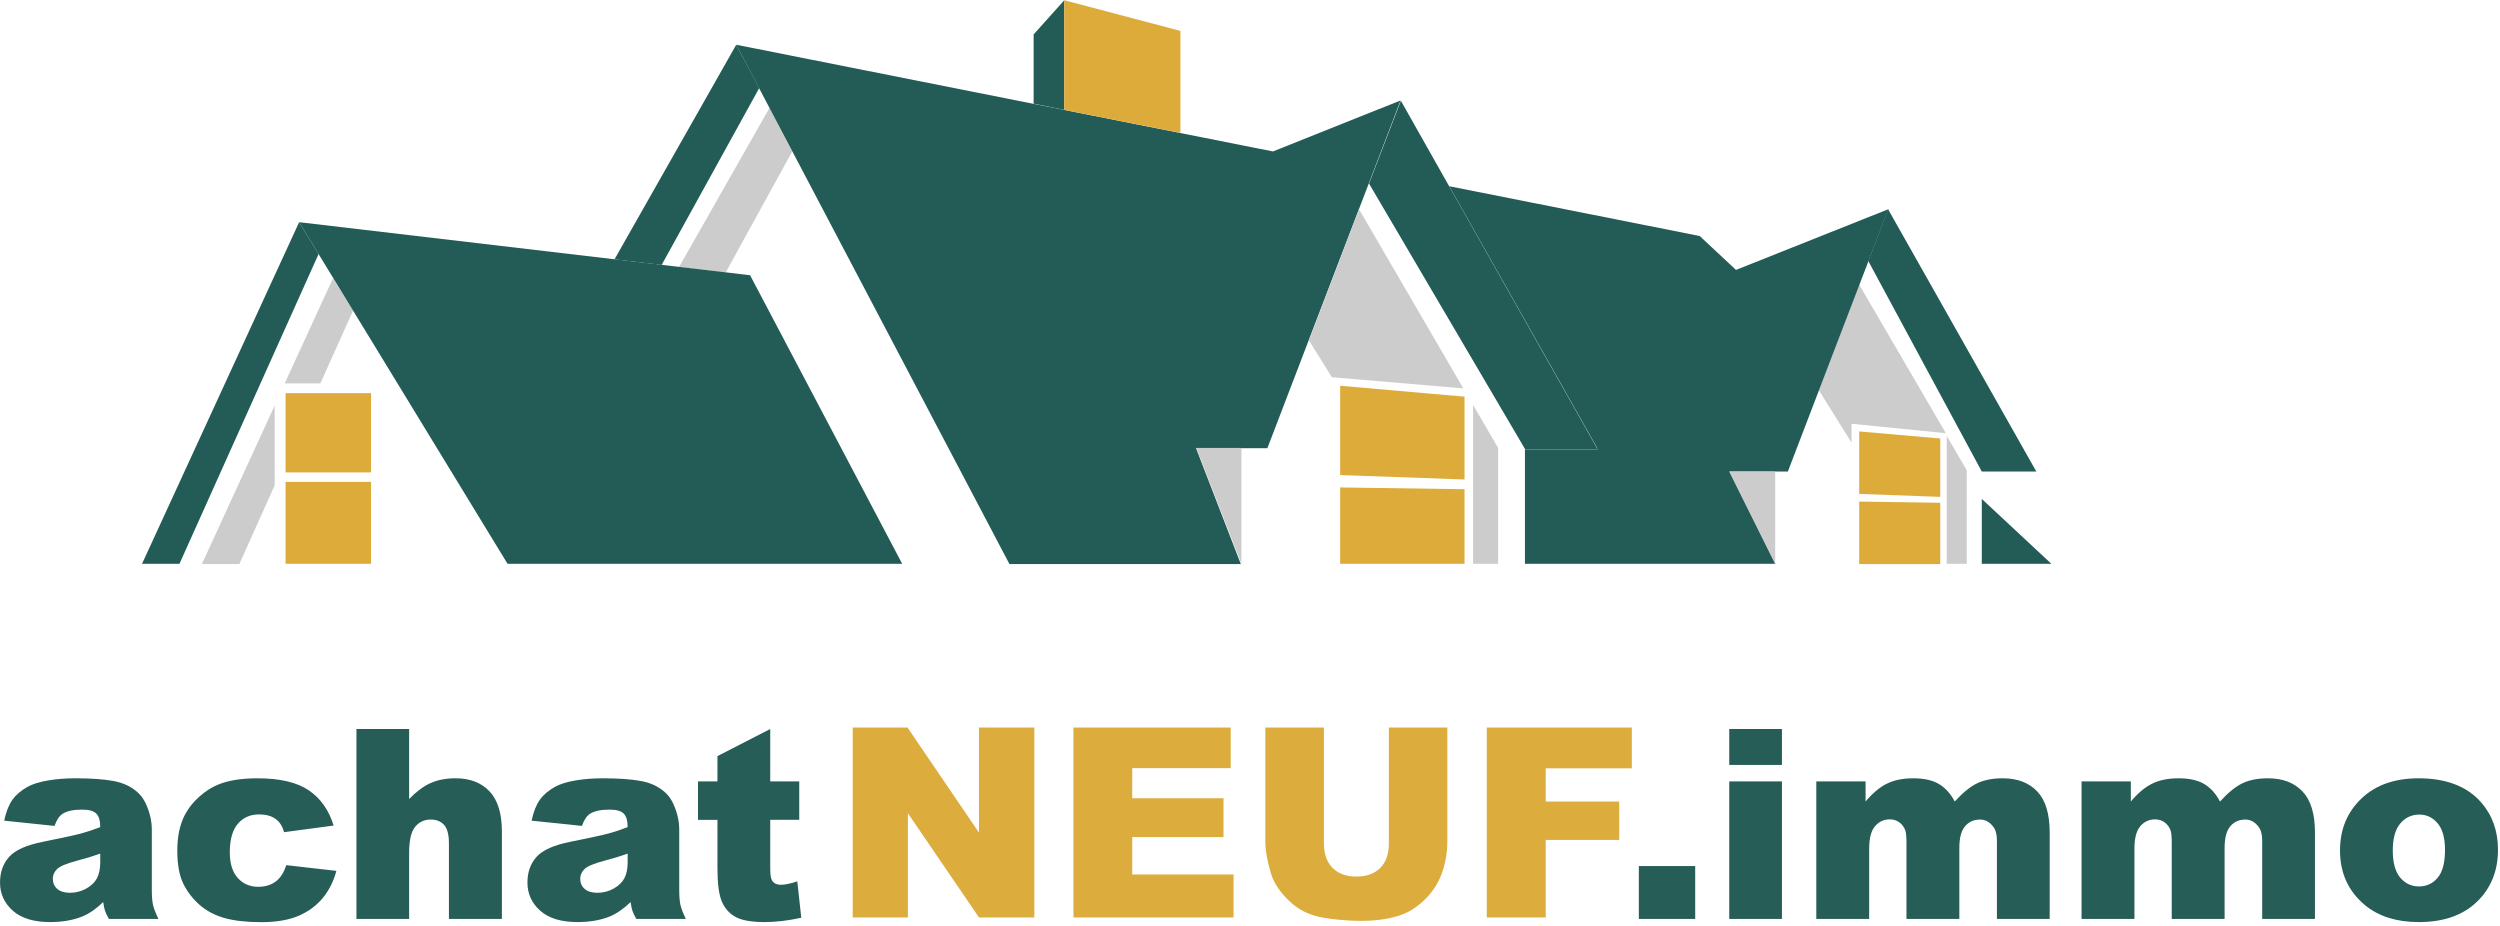 <?xml version="1.0" encoding="UTF-8" standalone="no"?>
<svg
   xmlns:dc="http://purl.org/dc/elements/1.1/"
   xmlns:cc="http://creativecommons.org/ns#"
   xmlns:rdf="http://www.w3.org/1999/02/22-rdf-syntax-ns#"
   xmlns:svg="http://www.w3.org/2000/svg"
   xmlns="http://www.w3.org/2000/svg"
   viewBox="0 0 565.333 209.333"
   height="209.333"
   width="565.333"
   xml:space="preserve"
   id="svg2"
   version="1.1"><defs
     id="defs6" /><g
     transform="matrix(1.333,0,0,-1.333,0,209.333)"
     id="g10"><g
       transform="scale(0.1)"
       id="g12"><path
         id="path14"
         style="fill:#cccccc;fill-opacity:1;fill-rule:evenodd;stroke:none"
         d="m 1305.47,1387.5 -153.52,-270 79.03,-9.53 113,205.51 -38.51,74.02" /><path
         id="path16"
         style="fill:#cccccc;fill-opacity:1;fill-rule:evenodd;stroke:none"
         d="m 543.48,920 55.5,123.48 -34.019,55 L 482.969,920 h 60.511" /><path
         id="path18"
         style="fill:#cccccc;fill-opacity:1;fill-rule:evenodd;stroke:none"
         d="M 465.98,882.5 342.461,613.48 h 63.519 l 60,133.508 V 882.5" /><path
         id="path20"
         style="fill:#235c57;fill-opacity:1;fill-rule:evenodd;stroke:none"
         d="m 1530.47,613.98 -258.01,489.5 -764.999,90 353.519,-579.5 h 669.49" /><path
         id="path22"
         style="fill:#235c57;fill-opacity:1;fill-rule:evenodd;stroke:none"
         d="M 507.461,1193.48 240.98,613.98 h 63.469 l 236.02,525.51 -33.008,53.99" /><path
         id="path24"
         style="fill:#dcab3a;fill-opacity:1;fill-rule:evenodd;stroke:none"
         d="m 484.449,768.988 h 145 V 903.48 h -145 z" /><path
         id="path26"
         style="fill:#dcab3a;fill-opacity:1;fill-rule:evenodd;stroke:none"
         d="m 484.449,613.988 h 145 v 138.98 h -145 z" /><path
         id="path28"
         style="fill:#cccccc;fill-opacity:1;fill-rule:evenodd;stroke:none"
         d="m 3140.98,851.48 160,-16.011 -147,252.031 -68.51,-179.02 55.51,-88.992 v 31.992" /><path
         id="path30"
         style="fill:#cccccc;fill-opacity:1;fill-rule:evenodd;stroke:none"
         d="m 3302.46,830.98 v -217 h 34.02 V 772.5 l -34.02,58.48" /><path
         id="path32"
         style="fill:#235c57;fill-opacity:1;fill-rule:evenodd;stroke:none"
         d="m 3361.95,723.98 v -110 h 118.01 l -118.01,110" /><path
         id="path34"
         style="fill:#235c57;fill-opacity:1;fill-rule:evenodd;stroke:none"
         d="m 1248.98,1494.49 463.48,-881.01 h 392.5 L 2028.98,810 h 120.98 l 226.02,590 -216.53,-86.52 -910.47,181.01" /><path
         id="path36"
         style="fill:#235c57;fill-opacity:1;fill-rule:evenodd;stroke:none"
         d="m 2944.96,1112.5 -61.48,57.5 -425,84.49 250.97,-444.021 h -0.47 l 1.49,-2.5 h -123.01 l -0.51,1.011 v -195 h 425 l -77.97,156.489 h 98.99 l 73.51,192.031 97,252.97 -258.52,-102.97" /><path
         id="path38"
         style="fill:#dcab3a;fill-opacity:1;fill-rule:evenodd;stroke:none"
         d="M 2484.45,756.988 V 897.5 l -210.97,18.48 V 764.488 l 210.97,-7.5" /><path
         id="path40"
         style="fill:#dcab3a;fill-opacity:1;fill-rule:evenodd;stroke:none"
         d="m 2273.48,743.48 v -129.5 h 210.97 v 126.489 l -210.97,3.011" /><path
         id="path42"
         style="fill:#cccccc;fill-opacity:1;fill-rule:evenodd;stroke:none"
         d="m 3011.48,613.48 v 156.989 h -78 l 78,-156.989" /><path
         id="path44"
         style="fill:#dcab3a;fill-opacity:1;fill-rule:evenodd;stroke:none"
         d="m 3291.48,727.5 v 98.98 l -137.5,12 V 732.5 l 137.5,-5" /><path
         id="path46"
         style="fill:#dcab3a;fill-opacity:1;fill-rule:evenodd;stroke:none"
         d="M 3153.98,719.488 V 613.48 h 137.5 V 717.5 l -137.5,1.988" /><path
         id="path48"
         style="fill:#235c57;fill-opacity:1;fill-rule:evenodd;stroke:none"
         d="m 1122.46,1120.98 165.51,300 -38.99,73.51 -206.52,-364.02 80,-9.49" /><path
         id="path50"
         style="fill:#235c57;fill-opacity:1;fill-rule:evenodd;stroke:none"
         d="M 1805.47,1383.98 V 1570 l -51.99,-58.01 v -117.5 l 51.99,-10.51" /><path
         id="path52"
         style="fill:#dcab3a;fill-opacity:1;fill-rule:evenodd;stroke:none"
         d="m 2002.46,1345 v 172.97 L 1805.47,1570 V 1383.98 L 2002.46,1345" /><path
         id="path54"
         style="fill:#cccccc;fill-opacity:1;fill-rule:evenodd;stroke:none"
         d="m 2105.98,613.98 v 196.489 h -76.53 l 76.53,-196.489" /><path
         id="path56"
         style="fill:#cccccc;fill-opacity:1;fill-rule:evenodd;stroke:none"
         d="m 2482.46,911.48 -176.99,303.99 -85,-222.501 38.98,-62.5 223.01,-18.989" /><path
         id="path58"
         style="fill:#cccccc;fill-opacity:1;fill-rule:evenodd;stroke:none"
         d="m 2498.98,883.48 v -269.5 h 42.5 v 196.489 l -42.5,73.011" /><path
         id="path60"
         style="fill:#235c57;fill-opacity:1;fill-rule:evenodd;stroke:none"
         d="m 3202.97,1215.47 -33.52,-87.97 192.5,-357.031 h 92.5 l -251.48,445.001" /><path
         id="path62"
         style="fill:#235c57;fill-opacity:1;fill-rule:evenodd;stroke:none"
         d="m 2376.48,1399.49 -54.02,-140.51 265,-451.011 h 123.01 l -333.99,591.521" /><path
         id="path64"
         style="fill:#265d57;fill-opacity:1;fill-rule:nonzero;stroke:none"
         d="m 92.539,169.301 -85.469,8.898 c 3.199,15 7.852,26.762 13.91,35.321 6.008,8.511 14.758,15.968 26.25,22.339 8.199,4.45 19.449,7.969 33.75,10.469 14.371,2.5 29.918,3.75 46.718,3.75 26.75,0 48.281,-1.527 64.531,-4.527 16.25,-2.93 29.758,-9.18 40.622,-18.75 7.578,-6.571 13.597,-15.903 17.968,-27.973 4.45,-12.109 6.719,-23.668 6.719,-34.687 V 61.172 c 0,-11.051 0.66,-19.691 2.031,-25.941 1.45,-6.172 4.532,-14.059 9.219,-23.75 H 184.73 c -3.359,6.019 -5.55,10.629 -6.57,13.75 -1.051,3.129 -2.109,8.051 -3.121,14.848 -11.68,-11.25 -23.277,-19.34 -34.84,-24.219 C 124.34,9.41 105.98,6.172 85.039,6.172 57.23,6.172 36.051,12.621 21.602,25.551 7.23,38.441 0.039,54.34 0.039,73.199 c 0,17.699 5.191,32.27 15.621,43.75 10.32,11.449 29.461,19.93 57.5,25.473 33.52,6.758 55.238,11.488 65.16,14.219 10,2.699 20.551,6.25 31.719,10.629 0,11.011 -2.309,18.75 -6.879,23.121 -4.488,4.379 -12.461,6.558 -23.898,6.558 -14.614,0 -25.59,-2.34 -32.973,-7.027 -5.738,-3.672 -10.309,-10.543 -13.75,-20.621 z M 170.039,122.27 c -12.309,-4.379 -25.117,-8.29 -38.437,-11.719 -18.122,-4.813 -29.653,-9.531 -34.532,-14.223 -5,-4.918 -7.5,-10.43 -7.5,-16.559 0,-7 2.418,-12.738 7.34,-17.191 5,-4.488 12.231,-6.719 21.719,-6.719 10,0 19.262,2.379 27.82,7.191 8.512,4.879 14.571,10.777 18.121,17.648 3.629,6.961 5.469,16.02 5.469,27.192 z m 315.582,-19.54 85,-9.679 C 565.941,75.309 558.199,59.961 547.5,46.949 536.879,34.02 523.199,23.98 506.559,16.801 489.879,9.609 468.75,6.02 443.121,6.02 c -24.68,0 -45.312,2.301 -61.871,6.871 -16.48,4.57 -30.629,12.031 -42.5,22.34 -11.871,10.391 -21.211,22.539 -27.969,36.41 -6.679,13.949 -10,32.418 -10,55.468 0,23.942 4.098,43.942 12.34,60 5.938,11.641 14.109,22.11 24.539,31.411 10.391,9.371 21.129,16.281 32.18,20.781 17.39,7.179 39.73,10.777 67.039,10.777 38,0 67.031,-6.84 87.031,-20.469 20,-13.558 33.981,-33.437 42.031,-59.687 l -84.062,-11.25 c -2.617,10 -7.43,17.5 -14.379,22.5 -6.988,5.078 -16.371,7.656 -28.121,7.656 -14.809,0 -26.801,-5.308 -35.938,-15.937 -9.062,-10.621 -13.601,-26.719 -13.601,-48.282 0,-19.179 4.539,-33.75 13.601,-43.75 9.059,-9.918 20.618,-14.84 34.68,-14.84 11.649,0 21.488,2.961 29.539,8.902 8,6.019 13.981,15.309 17.961,27.808 z" /><path
         id="path66"
         style="fill:#265d57;fill-opacity:1;fill-rule:nonzero;stroke:none"
         d="m 604.691,333.672 h 89.368 v -118.75 c 12.191,12.578 24.261,21.598 36.25,27.027 12.07,5.391 26.293,8.129 42.66,8.129 24.371,0 43.511,-7.418 57.5,-22.187 13.941,-14.801 20.941,-37.5 20.941,-68.121 V 11.48 H 761.559 V 139.77 c 0,14.679 -2.731,25.031 -8.118,31.089 -5.429,6.129 -13.05,9.219 -22.82,9.219 -10.851,0 -19.641,-4.137 -26.402,-12.348 -6.797,-8.242 -10.16,-22.96 -10.16,-44.21 V 11.48 h -89.368 z" /><path
         id="path68"
         style="fill:#265d57;fill-opacity:1;fill-rule:nonzero;stroke:none"
         d="m 987.27,169.301 -85.469,8.898 c 3.199,15 7.847,26.762 13.898,35.321 6.02,8.511 14.77,15.968 26.25,22.339 8.211,4.45 19.461,7.969 33.75,10.469 14.379,2.5 29.921,3.75 46.721,3.75 26.76,0 48.28,-1.527 64.53,-4.527 16.25,-2.93 29.77,-9.18 40.63,-18.75 7.58,-6.571 13.59,-15.903 17.97,-27.973 4.45,-12.109 6.72,-23.668 6.72,-34.687 V 61.172 c 0,-11.051 0.66,-19.691 2.03,-25.941 1.44,-6.172 4.53,-14.059 9.22,-23.75 h -84.07 c -3.36,6.019 -5.54,10.629 -6.56,13.75 -1.05,3.129 -2.11,8.051 -3.12,14.848 -11.68,-11.25 -23.29,-19.34 -34.85,-24.219 -15.86,-6.449 -34.22,-9.688 -55.15,-9.688 -27.821,0 -48.989,6.449 -63.442,19.379 -14.379,12.891 -21.558,28.789 -21.558,47.648 0,17.699 5.191,32.27 15.621,43.75 10.308,11.449 29.449,19.93 57.5,25.473 33.519,6.758 55.229,11.488 65.159,14.219 10,2.699 20.54,6.25 31.72,10.629 0,11.011 -2.31,18.75 -6.88,23.121 -4.49,4.379 -12.46,6.558 -23.91,6.558 -14.6,0 -25.58,-2.34 -32.96,-7.027 -5.75,-3.672 -10.321,-10.543 -13.75,-20.621 z m 77.5,-47.031 c -12.31,-4.379 -25.12,-8.29 -38.44,-11.719 -18.13,-4.813 -29.65,-9.531 -34.529,-14.223 -5,-4.918 -7.5,-10.43 -7.5,-16.559 0,-7 2.418,-12.738 7.34,-17.191 5,-4.488 12.229,-6.719 21.719,-6.719 10,0 19.26,2.379 27.81,7.191 8.52,4.879 14.57,10.777 18.13,17.648 3.63,6.961 5.47,16.02 5.47,27.192 z" /><path
         id="path70"
         style="fill:#265d57;fill-opacity:1;fill-rule:nonzero;stroke:none"
         d="M 1306.64,333.672 V 244.77 h 49.22 v -65.161 h -49.22 V 96.801 c 0,-10 0.98,-16.641 2.97,-19.852 2.89,-5 8.01,-7.5 15.31,-7.5 6.56,0 15.78,1.922 27.66,5.781 l 6.72,-61.711 c -22.19,-4.891 -42.89,-7.348 -62.03,-7.348 -22.31,0 -38.72,2.887 -49.22,8.598 -10.55,5.699 -18.36,14.41 -23.44,26.09 -5,11.641 -7.5,30.512 -7.5,56.562 v 82.187 h -32.97 v 65.161 h 32.97 v 42.96 z" /><path
         id="path72"
         style="fill:#265d57;fill-opacity:1;fill-rule:nonzero;stroke:none"
         d="m 2780.16,101.172 h 95.621 V 11.481 H 2780.16 Z m 153.39,232.5 h 89.379 V 272.731 H 2933.55 Z m 0,-88.902 h 89.379 V 11.481 H 2933.55 Z" /><path
         id="path74"
         style="fill:#265d57;fill-opacity:1;fill-rule:nonzero;stroke:none"
         d="m 3081.21,244.77 h 83.59 v -34.071 c 11.96,14.262 24.07,24.379 36.25,30.321 12.27,6.011 27.07,9.058 44.38,9.058 18.52,0 33.2,-3.277 44.06,-9.848 10.82,-6.558 19.69,-16.402 26.56,-29.531 14.07,15.321 26.88,25.672 38.44,31.102 11.64,5.5 25.98,8.277 42.97,8.277 25,0 44.53,-7.457 58.59,-22.348 14.07,-14.8 21.1,-38.039 21.1,-69.679 V 11.48 h -89.53 V 144.449 c 0,10.512 -2.11,18.321 -6.25,23.442 -6.06,8.129 -13.52,12.187 -22.35,12.187 -10.62,0 -19.18,-3.867 -25.62,-11.558 -6.37,-7.622 -9.53,-19.809 -9.53,-36.571 V 11.48 h -89.69 V 140.078 c 0,10.192 -0.59,17.113 -1.72,20.781 -1.99,5.942 -5.31,10.661 -10,14.219 -4.69,3.512 -10.16,5.313 -16.41,5.313 -10.23,0 -18.67,-3.911 -25.31,-11.719 -6.56,-7.731 -9.84,-20.434 -9.84,-38.121 V 11.48 h -89.69 z" /><path
         id="path76"
         style="fill:#265d57;fill-opacity:1;fill-rule:nonzero;stroke:none"
         d="m 3531.21,244.77 h 83.59 v -34.071 c 11.96,14.262 24.07,24.379 36.25,30.321 12.27,6.011 27.07,9.058 44.38,9.058 18.52,0 33.2,-3.277 44.06,-9.848 10.82,-6.558 19.69,-16.402 26.56,-29.531 14.07,15.321 26.88,25.672 38.44,31.102 11.64,5.5 25.98,8.277 42.97,8.277 25,0 44.53,-7.457 58.59,-22.348 14.07,-14.8 21.1,-38.039 21.1,-69.679 V 11.48 h -89.53 V 144.449 c 0,10.512 -2.11,18.321 -6.25,23.442 -6.06,8.129 -13.52,12.187 -22.35,12.187 -10.62,0 -19.18,-3.867 -25.62,-11.558 -6.37,-7.622 -9.53,-19.809 -9.53,-36.571 V 11.48 h -89.69 V 140.078 c 0,10.192 -0.59,17.113 -1.72,20.781 -1.99,5.942 -5.31,10.661 -10,14.219 -4.69,3.512 -10.16,5.313 -16.41,5.313 -10.23,0 -18.67,-3.911 -25.31,-11.719 -6.56,-7.731 -9.84,-20.434 -9.84,-38.121 V 11.48 h -89.69 z" /><path
         id="path78"
         style="fill:#265d57;fill-opacity:1;fill-rule:nonzero;stroke:none"
         d="m 3969.65,127.578 c 0,35.512 11.95,64.762 35.94,87.813 24.06,23.129 56.48,34.687 97.34,34.687 46.76,0 82.07,-13.558 105.94,-40.629 19.14,-21.789 28.75,-48.668 28.75,-80.621 0,-35.937 -11.96,-65.387 -35.78,-88.277 -23.75,-22.93 -56.64,-34.379 -98.6,-34.379 -37.5,0 -67.89,9.527 -91.09,28.598 -28.36,23.512 -42.5,54.449 -42.5,92.808 z m 89.53,0.152 c 0,-20.851 4.22,-36.249 12.66,-46.249 8.43,-9.922 18.98,-14.84 31.71,-14.84 12.9,0 23.48,4.879 31.72,14.688 8.32,9.762 12.5,25.551 12.5,47.344 0,20.199 -4.18,35.199 -12.5,45 -8.36,9.879 -18.67,14.848 -30.93,14.848 -13.05,0 -23.83,-5 -32.35,-15 -8.55,-10 -12.81,-25.282 -12.81,-45.79 z" /><path
         id="path80"
         style="fill:#dcac3c;fill-opacity:1;fill-rule:nonzero;stroke:none"
         d="m 1446.56,336.172 h 92.97 l 121.25,-178.281 v 178.281 h 93.91 V 13.98 h -93.91 L 1540.16,190.859 V 13.98 h -93.6 z m 374.49,0 h 266.72 V 267.27 h -167.03 v -51.098 h 154.85 V 150.391 H 1920.74 V 86.949 h 171.88 V 13.98 h -271.57 z" /><path
         id="path82"
         style="fill:#dcac3c;fill-opacity:1;fill-rule:nonzero;stroke:none"
         d="m 2356.09,336.172 h 99.22 V 144.141 c 0,-19.063 -2.97,-37.11 -8.9,-54.063 -5.94,-16.879 -15.28,-31.68 -27.97,-44.379 -12.62,-12.609 -25.9,-21.52 -39.85,-26.719 -19.29,-7.18 -42.46,-10.781 -69.53,-10.781 -15.74,0 -32.89,1.18 -51.4,3.441 -18.56,2.188 -34.07,6.481 -46.57,12.969 -12.42,6.562 -23.75,15.82 -34.06,27.812 -10.31,11.957 -17.42,24.379 -21.25,37.188 -6.17,20.512 -9.22,38.672 -9.22,54.532 v 192.031 h 99.38 V 139.449 c 0,-17.609 4.84,-31.359 14.53,-41.25 9.76,-9.918 23.32,-14.84 40.62,-14.84 17.07,0 30.51,4.84 40.32,14.531 9.76,9.769 14.68,23.629 14.68,41.558 z" /><path
         id="path84"
         style="fill:#dcac3c;fill-opacity:1;fill-rule:nonzero;stroke:none"
         d="m 2522.19,336.172 h 246.09 v -69.223 h -146.09 v -56.25 h 124.69 V 145.551 H 2622.19 V 13.98 h -100 z" /></g></g></svg>
